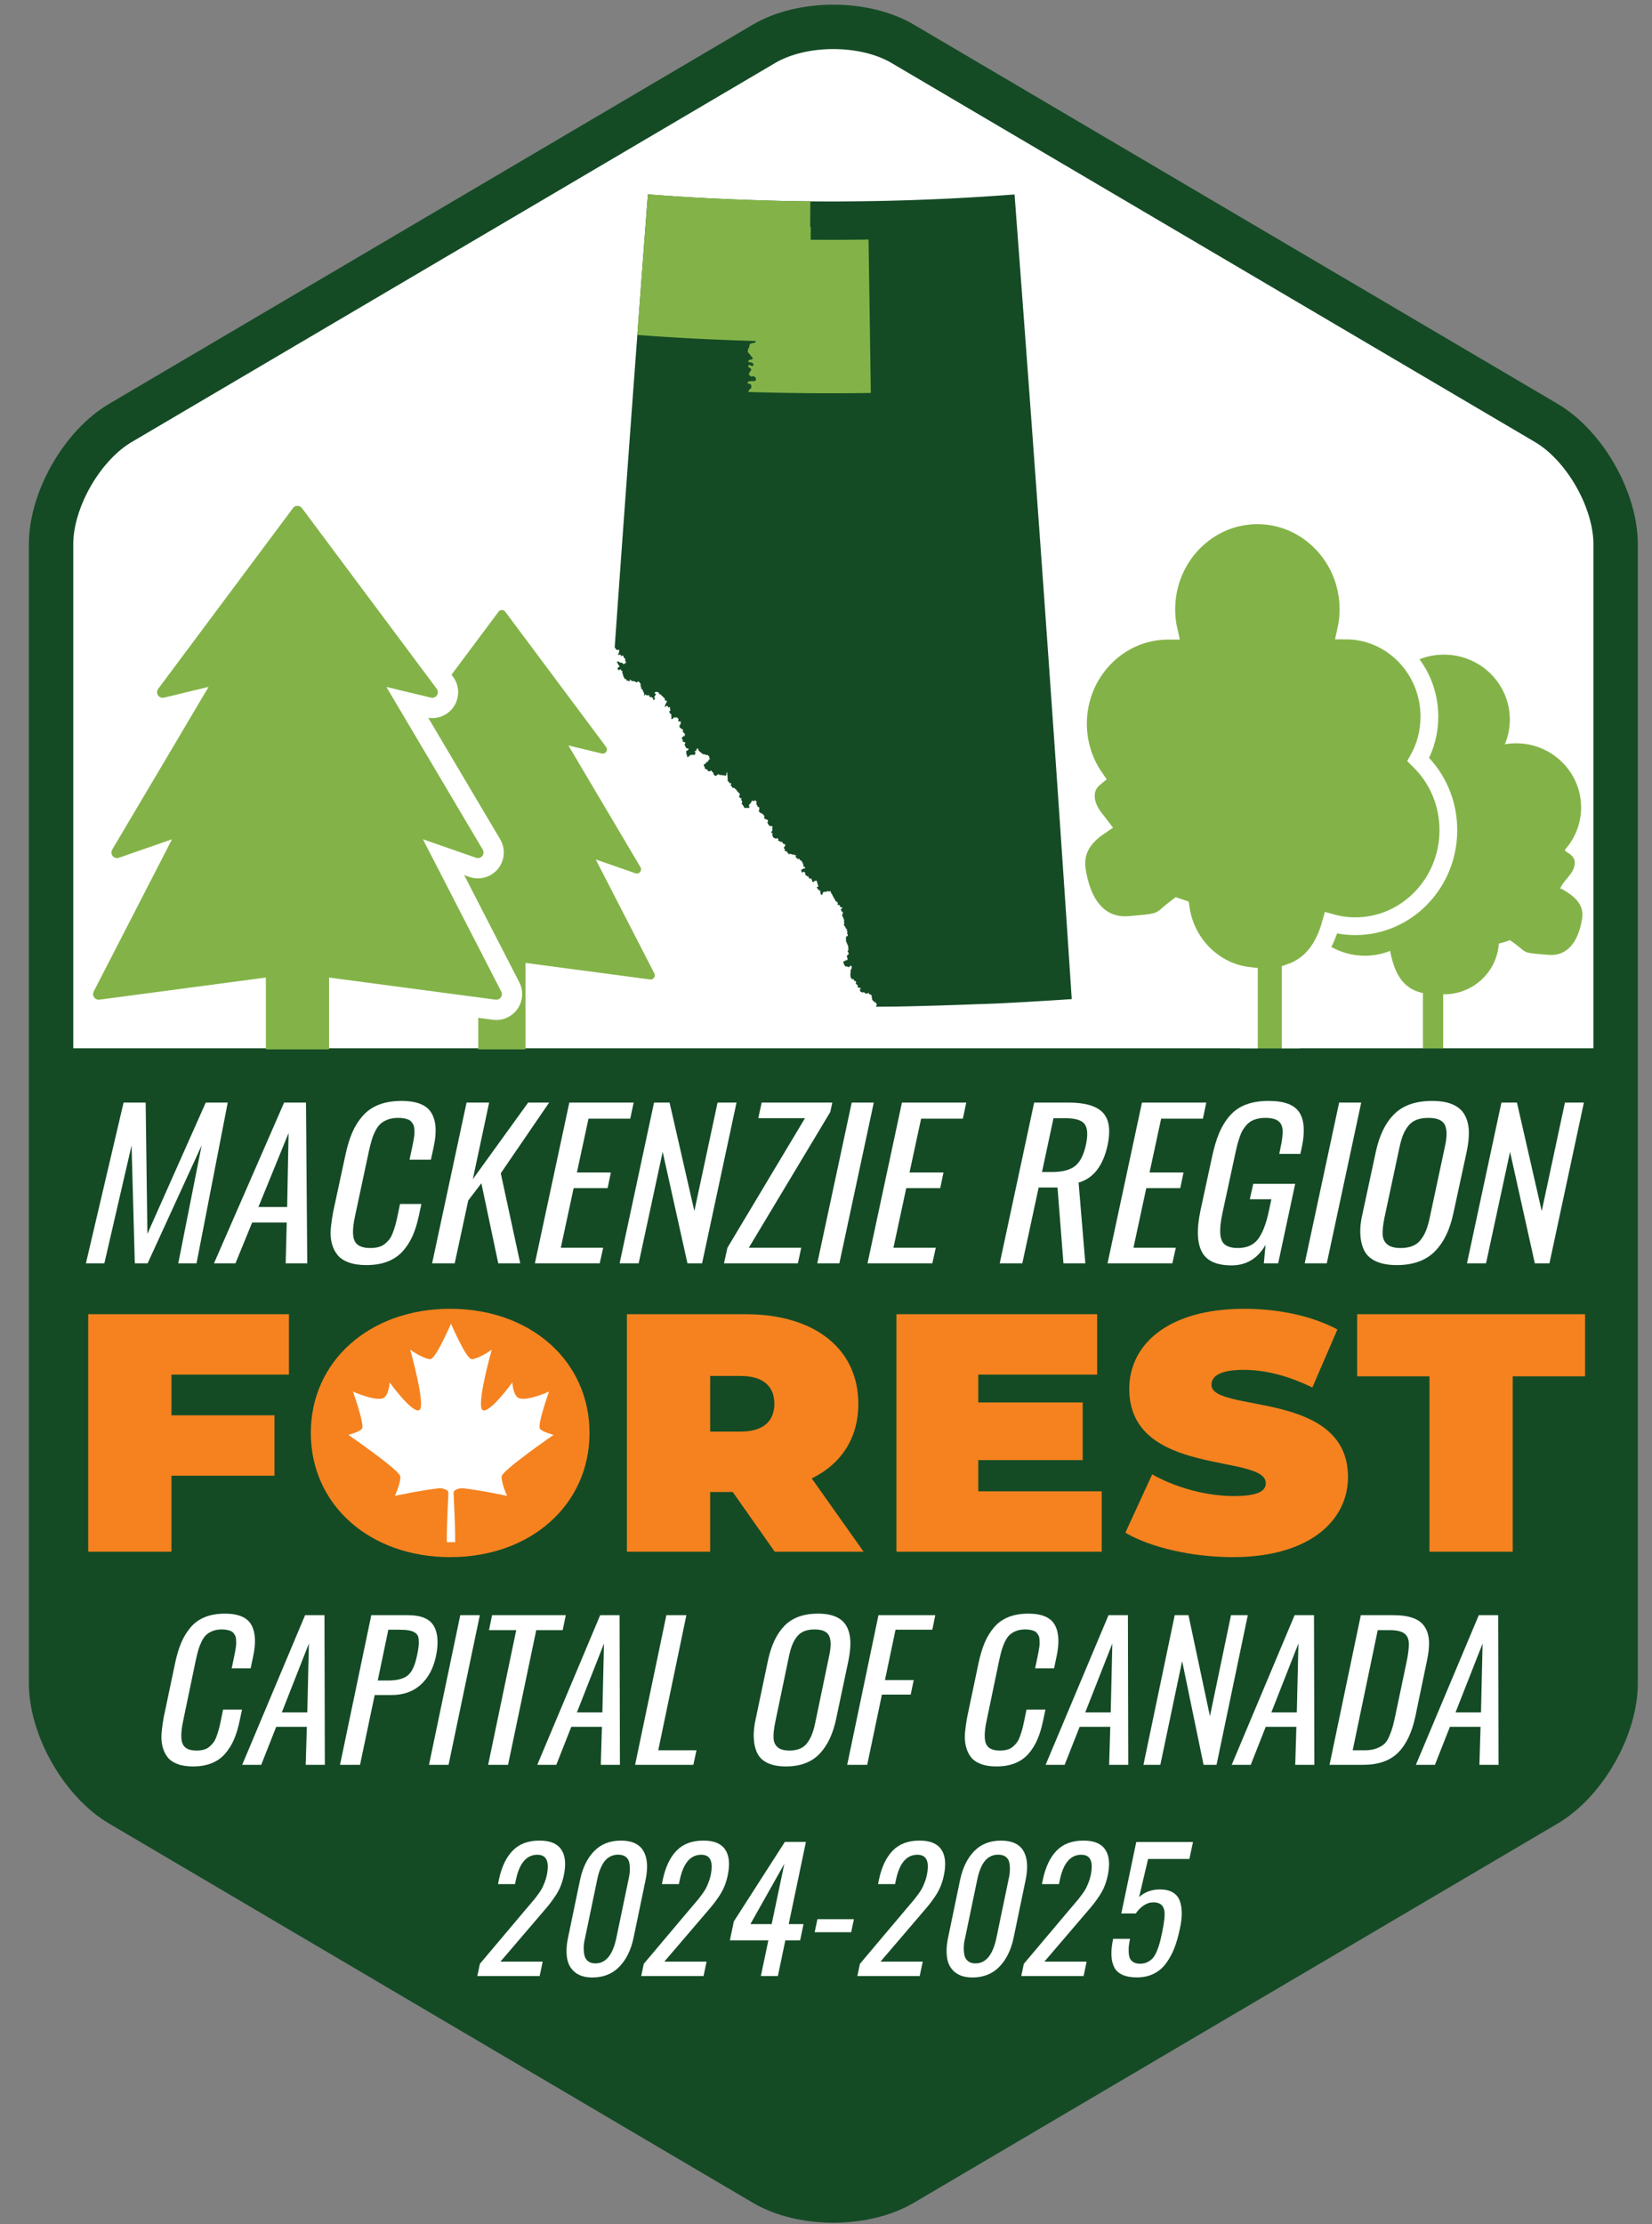 <?xml version="1.0" encoding="UTF-8" standalone="no"?><!DOCTYPE svg PUBLIC "-//W3C//DTD SVG 1.1//EN" "http://www.w3.org/Graphics/SVG/1.1/DTD/svg11.dtd"><svg width="100%" height="100%" viewBox="0 0 5078 6835" version="1.1" xmlns="http://www.w3.org/2000/svg" xmlns:xlink="http://www.w3.org/1999/xlink" xml:space="preserve" xmlns:serif="http://www.serif.com/" style="fill-rule:evenodd;clip-rule:evenodd;stroke-miterlimit:10;"><rect x="0" y="0" width="5078" height="6835" fill="#808080" stroke="none"/><g id="Layer-1" serif:id="Layer 1"><path d="M369.945,1299.87c-117.619,69.272 -212.963,236.078 -212.963,372.577l-0,3500.57c-0,136.496 95.344,303.305 212.963,372.573l1978.66,1165.33c117.619,69.268 308.311,69.268 425.924,0l1978.66,-1165.33c117.62,-69.268 212.964,-236.077 212.964,-372.573l-0,-3500.57c-0,-136.499 -95.344,-303.305 -212.964,-372.577l-1978.66,-1165.33c-117.613,-69.268 -308.305,-69.268 -425.924,-0l-1978.66,1165.33Z" style="fill:#fff;fill-rule:nonzero;"/><clipPath id="_clip1"><path d="M2348.6,134.55l-1978.65,1165.33c-117.623,69.272 -212.967,236.075 -212.967,372.57l-0,3500.58c-0,136.5 95.344,303.302 212.967,372.574l1978.65,1165.33c117.622,69.272 308.314,69.272 425.927,0l1978.65,-1165.33c117.623,-69.272 212.967,-236.074 212.967,-372.574l-0,-3500.58c-0,-136.495 -95.344,-303.298 -212.967,-372.57l-1978.65,-1165.33c-58.806,-34.635 -135.887,-51.953 -212.96,-51.953c-77.077,-0 -154.158,17.318 -212.967,51.953Z" clip-rule="nonzero"/></clipPath><g clip-path="url(#_clip1)"><rect x="-48.979" y="3222.1" width="5222.73" height="3734.86" style="fill:#144b25;"/></g><path d="M4070.17,2570.56c-21.692,-29.768 -34.71,-66.19 -34.71,-105.697c-0,-100.011 82.243,-181.112 183.665,-181.112c10.888,-0 21.583,1.095 31.984,2.876c-9.586,-23.181 -14.932,-48.551 -14.932,-75.113c0,-110.27 90.618,-199.65 202.422,-199.65c111.715,0 202.426,89.38 202.426,199.65c-0,26.858 -5.449,52.418 -15.235,75.912c11.101,-1.991 22.504,-3.086 34.311,-3.086c110.396,0 199.999,88.268 199.999,197.253c-0,49.955 -18.967,95.414 -50.049,130.161c1.105,9.763 32.897,12.945 30.373,43.385c-2.626,31.738 -34.617,48.471 -45.005,76.821c1.714,-0.093 3.634,-1.095 5.152,-0.293c33.998,20.101 70.333,44.483 62.561,92.056c-14.126,85.794 -55.9,114.736 -103.436,110.869c-93.134,-7.58 -57.418,-3.985 -118.671,-45.296c-10.998,4.397 -22.302,7.866 -33.905,10.751c-5.749,86.973 -78.908,155.746 -168.617,155.746c-0.712,-0 -1.518,-0.107 -2.327,-0.107l0,278.451l-62.354,-0l-0,-282.116c-65.394,-13.843 -87.702,-64.894 -101.023,-129.582c-23.807,9.457 -49.846,14.832 -77.191,14.832c-114.44,0 -207.175,-91.563 -207.175,-204.399c0,-66.282 32.191,-124.996 81.737,-162.312" style="fill:#83b348;fill-rule:nonzero;"/><path d="M4359.47,2334.35c22.504,-40.2 34.294,-85.312 34.294,-131.9c0,-145.782 -114.747,-264.43 -255.956,-264.853c4.764,-21.213 7.167,-42.945 7.167,-64.981c-0,-159.343 -125.592,-288.979 -279.962,-288.979c-154.377,0 -279.972,129.636 -279.972,288.979c0,22.269 2.463,44.257 7.347,65.753c-0.643,-0.003 -1.282,-0.006 -1.924,-0.006c-152.72,-0 -276.963,128.241 -276.963,285.867c-0,59.568 18.151,117.409 51.57,165.667c-13.488,11.064 -29.641,30.214 -27.088,62.551c2.559,32.537 20.977,55.588 35.776,74.105c2.879,3.601 5.708,7.14 8.351,10.645c-36.635,24.655 -83.095,65.703 -72.021,136.905c25.471,162.505 119.956,172.205 159.397,168.833l6.317,-0.536c78.958,-6.74 87.213,-7.443 116.548,-33.153c6.158,-5.395 14.053,-12.316 26.079,-21.406c3.539,1.262 7.15,2.477 10.845,3.655c16.041,110.07 102.84,195.701 209.675,207.851l0,363.856l128.457,-0l0,-374.454c61.074,-21.496 101.935,-71.738 124.067,-152.56c24.362,6.87 49.38,10.339 74.724,10.339c157.619,-0 285.853,-132.412 285.853,-295.167c0,-83.415 -33.439,-161.134 -92.581,-217.011Z" style="fill:#83b348;fill-rule:nonzero;stroke:#fff;stroke-width:54.57px;"/><clipPath id="_clip2"><path d="M2348.6,134.55l-1978.65,1165.33c-117.623,69.272 -212.967,236.075 -212.967,372.57l-0,3500.58c-0,136.5 95.344,303.302 212.967,372.574l1978.65,1165.33c117.622,69.272 308.314,69.272 425.927,0l1978.65,-1165.33c117.623,-69.272 212.967,-236.074 212.967,-372.574l-0,-3500.58c-0,-136.495 -95.344,-303.298 -212.967,-372.57l-1978.65,-1165.33c-58.806,-34.635 -135.887,-51.953 -212.96,-51.953c-77.077,-0 -154.158,17.318 -212.967,51.953Z" clip-rule="nonzero"/></clipPath><g clip-path="url(#_clip2)"><rect x="-48.979" y="3222.1" width="5222.73" height="3734.86" style="fill:#144b25;"/></g><path d="M369.945,1299.87c-117.619,69.272 -212.963,236.078 -212.963,372.577l-0,3500.57c-0,136.496 95.344,303.305 212.963,372.573l1978.66,1165.33c117.619,69.268 308.311,69.268 425.924,0l1978.66,-1165.33c117.62,-69.268 212.964,-236.077 212.964,-372.573l-0,-3500.57c-0,-136.499 -95.344,-303.305 -212.964,-372.577l-1978.66,-1165.33c-117.613,-69.268 -308.305,-69.268 -425.924,-0l-1978.66,1165.33Z" style="fill:none;fill-rule:nonzero;stroke:#144b25;stroke-width:136.43px;stroke-miterlimit:4;"/><path d="M264.08,3882.62l115.775,-494.104l67.877,-0l5.316,403.509l179.405,-403.509l67.564,-0l-95.94,494.104l-56.101,-0l71.901,-362.681l-166.12,362.681l-39.361,-0l-9.952,-362.385l-83.648,362.385l-56.716,-0Z" style="fill:#fff;fill-rule:nonzero;"/><path d="M794.342,3709.48l88.331,-0l4.373,-227.387l-92.704,227.387Zm-136.59,173.143l215.574,-494.103l67.257,-0l3.858,494.103l-66.329,0l3.269,-125.461l-106.309,-0l-51.303,125.461l-66.017,0Z" style="fill:#fff;fill-rule:nonzero;"/><path d="M1126.17,3887.99c-21.286,-0 -39.387,-2.733 -54.306,-8.199c-14.922,-5.462 -26.369,-13.058 -34.331,-22.797c-7.965,-9.73 -13.764,-21.406 -17.395,-35.017c-3.639,-13.604 -4.8,-28.556 -3.499,-44.85c0.333,-3.175 0.676,-6.454 1.032,-9.832c1.398,-13.308 3.505,-27.421 6.308,-42.32l38.132,-177.018c5.646,-26.226 12.622,-48.874 20.934,-67.947c8.305,-19.073 19.083,-36.105 32.334,-51.111c13.248,-14.998 29.781,-26.322 49.596,-33.971c19.808,-7.646 42.942,-11.474 69.391,-11.474c23.557,0 43.056,3.182 58.507,9.537c15.448,6.361 26.739,15.844 33.888,28.459c7.144,12.619 11.161,27.471 12.057,44.553c0.522,8.745 0.243,18.281 -0.842,28.61c-0.999,9.536 -2.707,19.868 -5.117,30.992l-8.378,38.446l-65.706,-0l7.289,-33.972c1.595,-7.35 2.85,-13.361 3.755,-18.031c0.906,-4.667 1.834,-10.082 2.793,-16.244c0.955,-6.154 1.431,-11.174 1.428,-15.048c-0.01,-3.875 -0.227,-8.199 -0.653,-12.965c-0.429,-4.767 -1.381,-8.538 -2.839,-11.324c-1.464,-2.779 -3.435,-5.662 -5.911,-8.641c-2.477,-2.983 -5.599,-5.263 -9.354,-6.854c-3.758,-1.587 -8.271,-2.879 -13.537,-3.874c-5.273,-0.992 -11.211,-1.491 -17.818,-1.491c-11.99,-0 -22.548,1.691 -31.682,5.066c-9.14,3.378 -16.676,7.749 -22.608,13.111c-5.941,5.366 -11.26,12.769 -15.97,22.205c-4.71,9.437 -8.432,18.727 -11.144,27.861c-2.72,9.14 -5.646,20.763 -8.778,34.867l-42.09,196.989c-2.74,12.32 -4.62,23.347 -5.645,33.077c-2.087,19.868 -0.763,34.77 3.977,44.703c6.717,14.705 22.681,22.052 47.892,22.052c9.713,-0 18.284,-0.992 25.73,-2.979c7.436,-1.984 13.927,-5.263 19.473,-9.833c5.542,-4.57 10.225,-9.34 14.056,-14.306c3.825,-4.963 7.323,-11.72 10.499,-20.265c3.168,-8.541 5.755,-16.437 7.759,-23.693c2,-7.25 4.23,-16.636 6.677,-28.16l7.509,-36.062l65.71,0l-7.822,36.062c-4.967,23.643 -11.374,44.304 -19.223,61.985c-7.852,17.685 -18.034,33.479 -30.55,47.383c-12.515,13.91 -28.087,24.439 -46.71,31.588c-18.627,7.154 -40.233,10.732 -64.818,10.732" style="fill:#fff;fill-rule:nonzero;"/><path d="M1328.27,3882.62l105.863,-494.104l69.421,-0l-50.158,235.428l170.104,-235.428l64.469,-0l-148.669,217.251l59.852,276.853l-67.564,-0l-51.923,-246.16l-40.256,52.752l-41.714,193.408l-69.425,-0Z" style="fill:#fff;fill-rule:nonzero;"/><path d="M1644.16,3882.62l105.862,-494.104l197.736,-0l-10.469,49.47l-128.311,-0l-35.672,165.394l104.448,0l-10.002,47.982l-104.449,0l-39.407,183.276l130.175,-0l-10.625,47.982l-199.286,-0Z" style="fill:#fff;fill-rule:nonzero;"/><path d="M1904.57,3882.62l105.862,-494.104l47.729,-0l76.218,333.476l71.309,-333.476l58.267,-0l-105.859,494.104l-44.94,-0l-76.178,-342.713l-73.828,342.713l-58.58,-0Z" style="fill:#fff;fill-rule:nonzero;"/><path d="M2225.42,3882.62l10.618,-47.982l238.345,-398.14l-143.5,-0l10.312,-47.982l217.265,-0l-6.481,29.205l-250.234,416.917l161.167,-0l-10.312,47.982l-227.18,-0Z" style="fill:#fff;fill-rule:nonzero;"/><path d="M2512.17,3882.62l105.86,-494.104l67.873,-0l-105.856,494.104l-67.877,-0Z" style="fill:#fff;fill-rule:nonzero;"/><path d="M2666.57,3882.62l105.863,-494.104l197.735,-0l-10.468,49.47l-128.311,-0l-35.669,165.394l104.448,0l-10.006,47.982l-104.448,0l-39.407,183.276l130.175,-0l-10.625,47.982l-199.287,-0Z" style="fill:#fff;fill-rule:nonzero;"/><path d="M3202.94,3601.9l30.683,0c31.402,0 54.918,-6.008 70.543,-18.031c15.621,-12.016 26.838,-33.719 33.652,-65.114c1.598,-7.346 2.733,-14.203 3.402,-20.561c2.047,-19.469 -0.266,-33.875 -6.927,-43.212c-8.831,-12.315 -29.155,-18.477 -60.97,-18.477l-35.023,0l-35.36,165.395Zm-129.925,280.727l105.862,-494.103l105.064,-0c51.241,-0 86.624,10.332 106.153,30.996c15.804,16.686 21.955,41.72 18.45,75.099c-0.799,7.55 -2.06,15.598 -3.778,24.136c-13.98,64.175 -43.758,102.717 -89.329,115.629l20.713,248.243l-67.257,0l-18.278,-233.041l-57.957,-0l-50.219,233.041l-69.424,0Z" style="fill:#fff;fill-rule:nonzero;"/><path d="M3404.39,3882.62l105.862,-494.104l197.736,-0l-10.469,49.47l-128.311,-0l-35.669,165.394l104.448,0l-10.005,47.982l-104.449,0l-39.407,183.276l130.175,-0l-10.625,47.982l-199.286,-0Z" style="fill:#fff;fill-rule:nonzero;"/><path d="M3785.63,3888.88c-46.697,-0 -77.24,-14.103 -91.627,-42.317c-10.804,-21.056 -14.329,-49.469 -10.568,-85.232c1.295,-12.316 3.402,-25.527 6.331,-39.637l36.265,-168.077c6.065,-28.21 13.344,-52.303 21.852,-72.267c8.502,-19.969 19.389,-37.55 32.664,-52.749c13.264,-15.198 29.751,-26.525 49.44,-33.971c19.685,-7.453 42.755,-11.178 69.204,-11.178c47.333,-0.196 78.865,11.427 94.586,34.867c11.94,18.081 16.15,43.911 12.619,77.483c-1.042,9.94 -2.793,20.668 -5.243,32.188l-4.077,18.177l-64.778,0l3.208,-15.794c3.073,-13.511 5.166,-25.527 6.272,-36.062c0.645,-6.154 0.928,-11.816 0.858,-16.986c0.034,-14.103 -4.137,-24.585 -12.505,-31.438c-8.375,-6.854 -22.062,-10.282 -41.068,-10.282c-8.888,-0 -17.046,0.942 -24.472,2.829c-7.436,1.894 -13.847,4.424 -19.243,7.602c-5.402,3.179 -10.392,7.45 -14.985,12.812c-4.587,5.366 -8.408,10.732 -11.451,16.094c-3.045,5.362 -5.928,12.173 -8.654,20.414c-2.726,8.245 -5.026,15.844 -6.894,22.798c-1.864,6.957 -3.851,15.494 -5.944,25.63l-39.877,184.767c-2.803,12.915 -4.757,24.635 -5.865,35.164c-2.13,20.264 -1.085,35.862 3.142,46.79c6.095,16.686 22.781,25.031 50.056,25.031c27.274,-0 47.838,-8.938 61.702,-26.819c13.863,-17.884 25.048,-46.59 33.542,-86.127l7.909,-36.954l-66.322,-0l10.558,-47.383l128.933,0l-52.339,244.369l-44.007,0l5.359,-56.919c-24.262,42.12 -59.129,63.177 -104.581,63.177" style="fill:#fff;fill-rule:nonzero;"/><path d="M4010.45,3882.62l105.859,-494.104l67.874,-0l-105.856,494.104l-67.877,-0Z" style="fill:#fff;fill-rule:nonzero;"/><path d="M4305.24,3835.54c14.257,0 26.512,-2.087 36.768,-6.257c10.245,-4.171 18.727,-10.625 25.434,-19.373c6.697,-8.737 12.096,-18.274 16.18,-28.606c4.074,-10.328 7.736,-23.047 10.981,-38.149l46.387,-217.247c2.244,-9.537 3.802,-18.478 4.677,-26.822c0.399,-3.772 0.672,-7.35 0.822,-10.728c0.34,-11.125 -0.988,-20.611 -3.984,-28.463c-2.999,-7.842 -8.771,-13.857 -17.322,-18.031c-8.548,-4.168 -19.948,-6.255 -34.205,-6.255c-14.256,0 -26.509,1.987 -36.734,5.958c-10.239,3.978 -18.69,10.186 -25.358,18.627c-6.677,8.448 -12.046,17.732 -16.1,27.864c-4.064,10.132 -7.716,22.751 -10.951,37.85l-46.394,217.247c-2.12,10.335 -3.635,19.872 -4.554,28.609c-0.792,7.553 -1.091,14.307 -0.892,20.268c0.233,13.511 4.797,24.139 13.698,31.885c8.89,7.749 22.744,11.623 41.547,11.623m-11.404,52.452c-25.62,0 -46.77,-3.728 -63.439,-11.177c-16.687,-7.449 -28.733,-18.128 -36.152,-32.038c-7.403,-14.103 -11.634,-30.889 -12.682,-50.361c-0.636,-9.733 -0.37,-20.115 0.792,-31.143c1.158,-11.024 3.199,-22.598 6.131,-34.72l40.622,-188.938c10.945,-51.058 30.054,-89.849 57.326,-116.375c27.271,-26.522 65.806,-39.783 115.602,-39.783c25.414,-0 46.42,3.575 63.03,10.728c16.603,7.153 28.829,17.635 36.675,31.442c7.848,13.81 12.232,30.05 13.164,48.724c0.42,9.736 0.04,20.264 -1.151,31.588c-1.106,10.535 -2.903,21.756 -5.399,33.676l-40.962,189.237c-5.299,24.838 -12.456,46.74 -21.476,65.71c-9.017,18.976 -20.375,35.613 -34.072,49.919c-13.694,14.303 -30.433,25.134 -50.212,32.484c-19.785,7.346 -42.379,11.027 -67.797,11.027" style="fill:#fff;fill-rule:nonzero;"/><path d="M4509.26,3882.62l105.862,-494.104l47.729,-0l76.218,333.476l71.309,-333.476l58.267,-0l-105.859,494.104l-44.94,-0l-76.178,-342.713l-73.828,342.713l-58.58,-0Z" style="fill:#fff;fill-rule:nonzero;"/><path d="M2754.64,3093.37l-6.128,0.16l-31.262,0.233l-23.989,0.276l-0.653,-1.311l2.227,-3.479l0.423,-1.378l-0.503,-0.406l-0.625,-1.747l-0.536,-2.32l-1.791,-1.751l-0.513,-1.392l-1.278,0.423l-1.458,-0.416l-1.221,-0.988l-1.338,-2.011l-2.327,-1.281l-0.113,-0.713l-0.866,-0.612l-1.508,-1.868l-0.835,-1.827l0.513,-0.942l0.023,-2.736l-0.526,-0.19l-2.001,-3.671l2.414,-2.014l-1.395,-1.185l-0.293,-1.288l0.802,0.073l-1.674,-0.379l-1.172,-1.555l-0.832,-0.146l-2.35,-1.056l-1.241,-0.089l-1.032,-0.659l-0.872,-2.44l-0.703,-1.082l-1.211,-0.09l-0.363,0.816l-0.782,0.332l-1.169,-0.595l-1.518,2.27l-1.95,-0.936l-0.952,0.01l-0.742,0.726l-0.919,-0.093l-0.313,-1.442l-1.558,-1.361l-1.844,-0.456l-0.802,-1.581l-2.709,0.166l-1.358,1.388l-1.628,-0.749l-1.208,-1.461l-1.635,0.14l-2.859,-1.301l-1.049,-1.039l1.152,-1.378l-1.661,-1.102l0.606,-0.759l-0.25,-2.906l0.25,-0.429l2.55,-0.839l0.582,-0.419l-1.015,-0.666l-0.955,-1.398l-2.637,-0.639l-0.585,-0.463l-2.427,0.187l-1.208,-0.746l-1.079,0.133l-0.346,-0.882l0.193,-1.594l-0.423,-1.059l0.699,-2.027l-0.745,-0.795l-0.406,-1.182l-0.879,-1.168l-1.548,-0.723l-1.398,-1.398l-0.822,0.406l-0.806,-0.512l-0.242,-2.12l1.943,-0.982l-0.456,-0.793l0.134,-1.205l-0.962,-2.573l-0.989,-1.188l-1.012,-0.08l-0.775,-0.839l-1.565,0.516l-1.088,-0.602l-0.067,-1.298l-1.022,-2.147l0.676,-0.926l-1.628,-0.995l-0.369,0.513l-1.645,0.123l-1.517,0.446l-2.048,-2.27l0.367,-0.709l-1.924,-0.403l-0.729,-1.268l-0.167,-1.748l-0.845,-1.631l0.2,-1.002l-0.67,-1.794l0.36,-2.067l-0.949,-1.055l0.077,-0.769l0.889,-0.779l-0.037,-0.795l-0.699,-0.646l0.583,-0.503l0.242,-1.214l-0.296,-1.655l0.859,-0.682l-0.369,-2.12l0.233,-1.685l-0.44,-1.018l0.659,-0.55l-0.426,-1.837l1.578,-2.287l0.313,-1.84l0.812,-0.267l0.699,-0.905l-0.08,-1.728l0.523,-1.021l-0.639,-1.755l0.016,-1.787l0.15,-0.939l-0.789,0.05l-1.464,-1.861l-0.653,0.876l-2.247,0.506l-0.199,0.879l-1.089,1.767l-2.093,-0.286l-1.249,1.348l-1.528,-0.093l-0.785,-0.386l-1.212,-1.532l-1.877,-0.312l-1.292,-0.696l-0.838,0.649l-0.663,1.345l-1.201,-1.099l-0.952,-1.328l-0.05,-0.955l-2.227,-1.971l0.256,-0.938l-1.321,-0.177l-0.703,-4.463l-1.205,-0.819l-0.136,-1.591l-0.999,-0.543l0.809,-0.975l0.06,-1.238l2.686,-1.032l0.979,-0.08l0.799,-1.481l1.125,-0.127l0.193,-1.008l0.759,-0.54l0.666,1.555l1.045,-0.326l0.526,-1.225l1.005,-0.32l0.849,-0.895l1.008,1.354l0.826,-1.321l0.792,-3.681l-0.097,-0.739l-1.497,-1.472l-0.287,-1.151l0.629,-0.52l-0.505,-0.692l-0.35,-1.648l0.153,-0.918l-1.088,-1.065l0.362,-0.56l5.25,-4.287l0.143,-1.824l0.652,-1.851l-1.96,-2.013l0.599,-0.773l-1.262,-1.984l-0.932,-1.025l-0.346,-1.035l1.125,-0.496l1.348,-1.967l0.113,-1.388l0.726,-0.682l-0.186,-1.139l-0.709,-1.068l0.243,-1.132l-0.17,-1.921l-0.802,-1.97l0.822,-1.132l0.263,-1.088l-0.989,-1.275l-1.135,-3.029l-1.248,-1.781l0.203,-1.778l-1.391,-0.442l0.083,-1.355l-0.463,-2.32l-1.095,-1.122l-1.611,-2.499l0.566,-1.362l-0.283,-0.799l0.426,-2.629l-0.569,-0.876l-0.02,-2.563l0.276,-0.689l-0.642,-1.408l1.258,-2.53l0.223,-2.922l0.915,-0.176l3.156,-0l0.489,-2.011l-0.283,-1.005l-0.073,-2.167l0.243,-0.782l-0.979,-1.109l-1.225,-0.679l0.673,-3.012l0.589,-1.135l-0.416,-1.578l0.366,-0.659l-1.358,-1.408l0.493,-0.919l-1.355,-0.839l-0.459,-0.925l1.437,-0.772l-0.043,-1.651l0.529,-1.485l-2.246,0.446l-1.132,-1.381l-0.839,-0.349l0.067,-0.942l-1.062,-2.933l-0.779,-0.286l0.126,-0.992l-1.308,-1.964l-1.221,-0.869l-0.074,-1.042l-1.537,-1.115l-0.27,-1.008l0.969,-3.306l0.266,-2.3l-0.333,-1.241l0.316,-2.37l-1.151,-1.741l0.256,-1.272l0.889,-1.727l-0.097,-1.768l-0.832,-0.838l-1.102,-1.804l-0.103,-2.211l-1.208,-0.595l0.319,-0.916l-0.303,-1.192l-1.168,-1.68l-1.038,-0.576l0.02,-1.472l-0.919,-0.569l0.396,-0.576l-0.593,-0.915l0.689,-1.098l-0.136,-0.843l0.406,-1.637l0.885,-1.465l0.946,-0.672l-0.526,-1.458l-0.117,-3.924l-2.13,-0.689l-1.265,0.585l-0.389,-0.279l-0.18,-2.517l-0.33,-1.547l-1.807,-1.462l-0.429,-0.902l0.689,-0.283l0.639,-1.291l2.353,-1.538l1.125,-1.468l-0.266,-2.01l-0.949,-0.859l-1.308,0.066l-0.626,0.936l-2.326,-1.728l-0.61,-1.058l-0.745,0.07l-0.553,-0.723l0.819,-1.058l-0.842,-1.005l-0.992,-2.464l-0.875,0.686l-1.019,-0.672l-2.799,0.346l-1.102,-0.922l0.01,-2.18l0.709,-0.456l-0.619,-1.275l0.086,-0.926l0.653,-0.898l-0.217,-0.689l-1.078,-0.347l-0.822,-1.068l-0.25,-1.897l-1.711,0.785l-1.421,-0.968l-1.049,-1.841l-1.041,-0.696l-0.646,-2.277l-1.491,-1.464l-0.719,-1.228l-0.037,-1.019l-0.523,-0.436l-0.176,-1.291l-1.095,-0.58l-0.749,-1.128l-0.08,-0.822l-1.048,-1.272l-0.759,-2.426l-1.442,-2.001l-0.682,-1.614l0.01,-0.856l-0.609,-1.108l-1.148,-0.905l-3.229,-5.872l-0.353,-2.979l-0.829,-0.549l-4.194,2.127l-0.379,0.765l-1.914,-2.869l-1.511,-0.373l-1.352,1.501l-1.301,0.25l-3.083,1.311l-0.189,0.463l-2.167,-0.383l-0.739,-0.522l-1.222,0.705l-1.165,-0.452l-2.763,1.171l-0.462,2.224l-1.744,0.662l0.049,1.508l0.726,1.009l-0.909,1.864l-1.584,0.419l-0.632,1.248l-0.656,-0.243l-0.826,-1.474l-1.904,-1.838l-0.336,-1.318l0.463,-0.972l-0.719,-2.653l-0.975,-0.878l-0.273,-0.802l1.547,-1.159l-1.274,-2.496l-1.565,-0.1l-1.028,-1.428l-1.711,-0.303l-1.042,-0.845l-0.403,-1.052l-2.067,-1.462l-0.369,-2.3l0.299,-0.945l-1.604,0.266l-0.586,-0.595l0.086,-2.39l3.559,0.063l0.349,-1.315l1.115,-0.932l-0.848,-1.208l-0.513,-1.455l0.373,-0.473l-0.862,-1.391l-1.209,-3.199l0.134,-0.755l-0.653,-3.036l-1.701,-3.072l0.123,-2.19l-1.068,-0.756l-0.992,0.935l-1.378,-0.296l-0.027,-0.103l-0.749,0.379l-2.423,0.293l-0.699,0.832l-1.018,0.07l0.103,0.726l-1.095,0.622l0.033,1.189l-0.576,0.189l-0.732,-0.722l-0.493,0.563l-2.114,-1.532l-0.945,0.263l-0.749,-0.412l0.083,-1.958l0.563,-0.322l0.233,-1.062l-0.493,-1.645l-0.932,-0.532l-1.358,-2.816l-0.835,-1.345l-1.478,0.616l-1.561,-0.875l-1.738,1.101l-1.587,-0.719l-0.55,-1.408l0.25,-2.2l-1.125,-0.909l-0.942,-1.674l-1.608,-0.932l-0.792,0.483l-0.19,0.922l-2.093,-1.678l-0.796,-1.947l-1.285,0.236l-0.682,-0.416l-0.15,-1.068l-1.042,-0.42l-0.346,-1.807l-0.606,-0.519l0.643,-1.768l0.07,-1.152l-1.988,-2.772l-2.513,-1.006l-1.944,-0.432l-1.697,2.147l-0.826,0.426l-2.217,-1.092l-0.442,-0.586l-0.273,-2.942l0.113,-0.796l-0.919,-1.947l-0.03,-0.955l0.606,-0.829l2.72,-1.142l1.464,0.12l0.579,-1.115l1.159,-0.676l0.725,0.26l0.107,-0.849l1.558,-0.589l1.068,0.755l1.069,-0.126l1.681,-0.909l-0.759,-1.008l-0.736,-2.071l-1.711,-1.837l-1.784,-0.237l-1.758,-2.116l0.879,-1.918l0.782,-0.586l0.02,-0.755l-1.934,-1.415l-0.369,-0.955l0.389,-1.738l-1.581,-1.594l-0.779,-3.352l-0.991,-0.193l-0.739,-1.065l-0.357,-1.255l-1.005,-1.548l-0.772,-0.423l-1.964,0.33l-1.278,-2.137l-1.425,-1.321l-0.482,-1.239l0.04,-1.87l-1.259,0.908l-0.612,0.882l-1.059,0.014l-0.699,0.616l-1.77,-0.626l-1.239,-0.826l0.573,-1.278l-1.102,-1.032l-0.839,0.713l-2.719,-1.978l-0.549,-1.547l0.339,-0.36l-0.532,-2.297l1.687,-0.625l0.613,-3.123l-1.485,1.362l-1.182,0.516l-0.659,-0.783l-1.191,-0.612l-1.904,0.656l-0.723,-2.517l-0.679,-1.245l-1.877,0.699l-0.945,1.568l-1.425,-0.133l-0.699,-1.292l-1.355,0.706l-1.584,-2.257l-0.549,0.39l-3.156,0.226l-0.732,-1.757l-0.769,1.218l0.223,1.215l-1.871,-0.32l-0.968,0.113l-1.565,-3.165l-1.125,0.116l-1.095,-1.105l0.103,-1.121l-1.115,-1.921l-1.318,-0.093l0.113,-1.272l-2.729,-1.091l-2.55,0.319l-1.085,-1.058l-0.213,-2.157l0.589,-0.55l0.023,-2.802l0.473,-0.509l-1.395,-0.014l-1.131,-1.528l-0.683,-0.07l-0.812,-1.677l1.718,-1.352l0.296,-2.38l0.819,-0.555l1.381,-0.134l0.955,-0.878l-0.665,-1.861l-0.326,-2.117l0.539,-0.759l-0.636,-1.524l-1.301,-0.453l-1.502,0.792l-3.102,-1.684l-1.578,-2.963l-0.699,-1.9l-2.16,-0.596l-2.623,0.013l-2.56,-0.998l-0.835,-0.733l-1.262,-0.329l-0.842,-0.736l-1.434,-0.422l-0.623,0.372l-0.589,-3.119l0.922,-2.17l-1.032,-1.122l-0.576,-1.328l-1.344,0l-1.239,0.483l-0.848,-1.331l-0.969,0.086l-1.145,1.148l-2.35,0.886l0.047,-0.489l-1.126,-1.761l-2.479,-0.12l-0.466,-0.699l-2.587,-1.591l-1.085,-2.017l0.053,-1.625l-1.707,-1.537l-0.376,-1.775l1.747,-2.789l-0.013,-1.628l-2.47,-0.902l-0.882,-1.255l-1.172,-2.915l2.633,-2.92l-0.139,-1.211l1.571,-0.886l-1.455,-4.114l-0.113,-0.938l1.215,-1.565l-0.293,-3.036l0.476,-0.179l0.056,-1.492l-0.729,-1.058l-2.379,-0.263l-1.225,-0.566l-0.806,0.503l-2.08,-0.28l-1.432,-1.285l-1.967,-0.422l-0.982,-1.578l-0.199,-0.992l-1.785,-1.681l-1.544,-3.435l-0.406,-1.718l0.642,-2.819l1.531,-1.162l-1.138,-2.869l0.02,-0.699l-1.461,-0.196l-1.947,-1.392l-1.269,-0.186l-1.687,-0.696l-1.145,-0.785l-0.783,0.133l-2.07,-1.298l-0.499,-1.095l-0.696,-3.379l1.029,-1.162l-0.014,-2.416l-0.665,-1.069l-1.701,-1.218l-0.849,-0.163l0.203,-0.919l-0.779,-0.968l-0.729,-1.785l-1.634,0.433l-1.738,-1.178l-0.905,-1.654l-2.457,-0.327l-2.623,-1.691l-0.173,-1.291l-1.784,-0.459l-1.761,-2.011l-0.109,-0.612l1.085,-0.659l0.349,-0.939l-0.529,-1.075l0.689,-1.714l0.679,-0.393l-0.406,-1.002l-0.746,-0.539l1.278,-0.866l-0.669,-1.315l0.13,-2.31l-1.438,-1.125l-0.313,-1.078l-1.141,-0.476l-1.112,0.283l-2.001,-1.355l-0.652,-1.298l0.679,-0.722l0.087,-1.715l-1.908,-1.158l-1.018,-0.31l-0.336,-0.682l0.276,-1.415l-0.143,-1.135l0.502,-0.719l0.679,-3.501l-0.915,-1.362l-0.716,-0.303l0.167,-1.82l-0.696,-0.869l-0.985,-0.087l-1.881,-1.78l-1.821,1.487l-0.529,0.746l-1.717,0.2l-1.135,0.646l-1.408,-1.448l-1.931,-0.446l-0.852,0.236l-1.302,1.618l-0.466,2.496l-1.318,1.202l-0.712,1.621l-1.158,0.942l-0.353,1.434l-1.075,-0.063l-0.503,1.082l-1.611,1.894l-0.702,2.27l-1.275,0.639l2.163,2.643l0.962,0.483l-0.496,1.627l-0.928,0.809l-0.406,1.808l-1.052,-0.337l-2.51,0.483l-1.951,-0.539l-0.675,-0.629l-1.478,0.672l-1.498,-0.073l-1.285,0.409l-1.208,-0.326l-1.112,0.303l-0.852,-0.816l-0.892,0.03l-0.939,-0.655l0.566,-0.849l-1.218,-0.922l-0.506,-0.922l0.506,-0.576l-0.157,-1.108l-2.25,-1.245l-0.219,-2.031l-0.723,0.133l-1.198,-1.481l-0.256,-0.812l-2.061,-1.798l0.603,-0.439l-0.123,-1.707l1.544,-1.109l-0.586,-1.747l0.799,-1.838l-1.727,-3.002l-1.508,-0.866l-0.569,-0.962l0.652,-0.695l0.083,-1.082l-0.502,-0.679l0.995,-1.202l0.399,-1.062l-0.236,-0.692l-1.894,-0.276l-1.871,0.013l-1.661,-1.368l-0.629,-1.351l-1.268,-1.648l-0.083,-0.746l0.619,-1.321l0.136,-1.298l0.976,-2.237l1.225,-0.995l0.505,-1.092l-1.194,-0.346l-1.681,-1.738l-1.305,-2.057l-1.491,-1.804l-1.012,-0.423l-2.284,-2.493l-1.351,-2.18l-1.125,-0.176l-0.133,-1.132l-0.716,-1.578l-0.057,-1.554l-2.25,0.422l-1.391,-1.953l-0.3,-0.863l-2.117,-1.374l-2.2,0.326l-0.812,-0.599l-1.545,-0.217l-2.107,-0.945l-0.069,-1.741l-1.056,-1.767l-1.631,-0.669l-0.332,-1.135l-0.986,-1.418l-0.832,-0.363l-0.023,-1.495l1.305,-0.15l0.872,-1.065l0.482,-1.328l-1.574,-1.697l-0.849,-1.239l-1.345,1.046l-1.191,0.193l-0.267,-1.059l-0.665,-0.349l-1.788,-1.784l0.356,-1.645l-2.007,-0.972l-1.421,-0.988l-1.498,-2.44l1.558,-1.388l0.243,-1.189l-0.752,-1.667l-1.781,-21.13l-1.145,1.648l-0.816,1.844l-0.319,2.646l0.273,1.521l-0.926,2.397l-0.888,0.768l-1.651,0.706l-2.517,-1.208l-1.711,-0.23l-3.864,0.133l-1.458,-0.649l-1.042,0.05l-1.331,-1.181l-0.27,0.905l-2.31,-0.14l-1.102,0.29l-1.817,-0.952l-1.392,-0.044l-1.288,-0.665l-1.108,-2.097l-1.558,0.336l0.063,1.438l-1.724,1.777l-2.1,0.14l-1.105,1.624l-0.639,0.097l-0.05,1.272l-1.132,-0.443l-1.801,-0.013l-0.313,-1.252l-2.14,-1.295l-0.945,-0.213l-0.723,-0.978l-0.153,-1.036l-1.428,-2.553l0.403,-1.065l-0.383,-1.671l-0.586,-0.642l-2.197,-1.481l-1.674,-0.776l-0.656,-2.923l-0.412,-0.292l-2.9,0.286l-1.817,1.255l-0.912,1.301l-1.009,-0.706l-1.467,-0.279l-1.365,0.336l-1.971,-1.864l1.295,-1.438l-2.793,-0.779l-1.181,-1.251l-2.117,-1.378l-4.131,-1.568l-0.403,-0.43l0.303,-1.987l-0.166,-1.98l-0.366,-0.886l-1.834,-1.947l-0.19,-1.498l-1.182,-2.789l3.069,-2.327l0.017,-1.551l3.082,0.147l1.282,-0.699l-0.237,-1.718l1.208,-1.108l0.27,-1.106l1.458,-1.641l2.883,0.41l0.892,-1.238l0.02,-1.335l1.025,-0.922l0.233,-2.17l1.907,-2.107l2.856,-0.693l-0.173,-1.308l-1.864,-0.869l-0.216,-1.245l-0.919,-2.396l1.095,-1.801l-2.247,-1.145l-0.875,-1.388l-1.428,-1.065l-0.836,-1.917l-2.083,0.845l-0.839,-0.256l-1.202,0.396l-1.564,-0.35l-1.312,-0.868l-0.599,-1.002l-3.645,-0.333l-0.159,0.616l-1.069,0.406l-0.869,-1.139l-1.478,-0.552l-1.081,-1.455l-1.781,-0.173l-1.152,-1.198l-2.064,-1.155l-0.339,-1.318l0.469,-0.793l-1.431,0.124l-1.525,-0.466l-1.408,-1.109l-0.389,-1.278l-1.378,-0.855l-1.731,-2.187l0.596,-1.888l-0.316,-0.868l-1.059,0.329l-0.732,-0.516l-0.19,-1.068l0.639,-0.859l-1.002,-1.002l-0.04,-0.739l-1.953,1.937l-0.263,0.776l-1.458,2.057l-0.27,0.869l-0.776,0.13l-0.229,1.411l0.952,1.847l-1.645,0.822l-1.035,-0.595l-1.528,0.339l-1.531,-0.12l0.45,1.784l0.735,1.275l1.904,0.636l0.25,0.549l-0.483,1.192l-0.383,2.3l-0.679,0.899l-1.201,0.449l0.479,3.159l-2.353,-0.326l-1.581,-0.649l-1.169,-0.15l-2.316,0.366l-2.171,0.047l-2.782,-0.763l-0.912,0.832l-0.01,2.224l-1.601,-0.08l-2.41,0.316l-1.854,2.121l0.419,1.195l-0.636,0.805l-4.004,-0.133l-1.282,-1.811l0.856,-1.012l0.013,-2.666l-1.374,-1.451l-1.718,-0.423l0.869,-2.583l0.133,-1.568l-0.216,-2.28l-0.363,-0.845l-1.199,-0.906l0.347,-2.343l1.674,0.013l1.152,-0.865l0.056,-0.603l2.487,-1.251l0.306,-1.292l1.651,-0.402l0.666,-0.922l-0.476,-2.064l-0.906,-0.802l-3.422,-0.583l-0.775,0.509l-2.287,-2.473l-0.233,-1.428l-0.902,-0.036l-0.995,-2.2l0.216,-1.199l-1.308,-1.707l-1.072,-0.064l0.333,-1.98l-0.805,-0.912l0.685,-1.458l0.772,-0.253l0.18,-1.581l1.308,-1.471l-0.392,-1.189l-1.378,-1.268l-1.971,0l-0.316,-0.689l-1.382,-0.033l-0.376,-0.416l-1.974,-0.563l-0.962,-1.864l0.134,-1.904l0.905,-0.499l-0.619,-0.802l0.023,-1.548l-1.531,-0.093l-1.361,-1.954l0.745,-3.535l-0.472,-0.463l0.472,-0.729l1.232,-0.685l1.624,-0.283l0.749,-2.36l1.235,-0.959l1.751,1.182l1.148,-0.756l0.183,-2.04l1.162,-2.134l0.173,-1.075l-2.064,-3.089l-1.275,-1.115l-0.622,-0.982l-2.054,-1.761l-1.331,-0.289l0.775,-3.585l0.726,-1.844l0.975,-0.833l-1.461,-0.073l-2.2,-1.767l-1.302,-1.578l-1.504,-0.529l-2.074,-1.152l-1.431,-1.408l-1.548,-0.885l-0.669,-2.946l0.389,-0.719l-0.506,-2.77l1.109,-1.697l1.251,-1.002l0.676,-1.019l0.726,-2.276l0.233,-1.512l-0.799,-2.057l0.12,-0.702l0.442,-0.559l2.104,-0.286l-1.471,-0.35l-1.005,-0.969l-2.207,0.4l-0.849,-0.553l-1.731,0.496l-2.17,-1.438l-0.13,-1.215l-0.992,-1.694l0.886,-0.339l1.251,-2.33l-0.469,-1.398l-1.125,-0.503l-1.725,-2.323l-0.928,-0.686l-1.575,-0.243l-0.669,-0.859l-1.301,0l-1.638,0.137l-0.11,1.83l-0.289,0.02l-2.304,-1.83l-0.356,-0.763l-2.796,1.308l-0.559,1.681l-1.202,1.512l-1.261,0.349l-1.192,0.786l-1.368,0.219l-1.831,-0.449l-0.073,-1.125l0.326,-2.207l-0.286,-0.483l1.342,-1.241l-0.496,-1.448l-1.202,-0.706l-0.203,-0.955l0.945,-3.412l0.839,-0.795l-1.032,-0.46l-0.133,-0.832l-0.825,-0.253l-0.283,-0.832l-2.693,-1.508l-0.619,-1.441l-1.095,-1.129l0.642,-1.091l-0.449,-1.375l-1.392,-1.002l0.413,-1.098l0.845,-0.147l2.291,-1.897l-0.33,-1.355l1.455,0.21l-0.922,-2.2l-0.932,-1.152l-0.273,-1.628l0.792,-1.338l-0.549,-1.857l-0.872,-0.646l-0.443,-0.955l-1.065,-0.097l-1.601,0.46l-0.287,1.191l-0.898,0.506l-0.763,-0.582l-0.206,-2.833l-2.054,-1.461l-0.719,-1.049l-0.985,-0.336l-0.782,0.895l-0.876,0.134l-2.236,1.734l-0.05,1.508l-0.959,0.196l-1.481,-2.18l0.06,-0.746l0.978,-0.972l0.223,-1.255l0.613,-0.502l-0.39,-1.325l-0.063,-1.531l1.128,-0.5l0.377,-0.988l1.577,-1.275l-0.459,-1.385l0.33,-1.145l1.048,0.084l0.306,-1.372l1.711,-1.717l-1.088,-1.728l-3.835,-1.98l-2.044,-1.532l-0.622,-2.965l0.762,-0.493l-1.088,-1.531l-0.253,-1.322l-1.392,-0.103l-1.294,-0.559l-0.363,-1.235l-0.646,-0.589l-0.922,-0.053l-0.582,-2.713l-2.284,-0.296l-1.395,-0.729l-0.715,-1.951l-0.919,-0.543l0.14,-1.145l-0.729,-0.472l-4.341,-1.085l-1.487,-1.152l0.199,-1.834l-0.812,-1.342l-0.479,-0.086l-1.868,-1.944l-1.428,0.36l-3.465,-1.448l-0.759,0.682l-2.529,0.383l-0.996,0.619l-1.531,1.801l0.55,1.411l1.747,0.629l1.521,1.461l0.343,0.796l-0.539,1.431l0.166,1.178l-1.138,0.247l-1.368,1.987l-0.926,2.223l-1.694,2.171l2.453,2.892l1.445,1.295l-3.758,2.63l-0.266,1.997l-2.826,-0.536l-0.14,-0.526l0.413,-2.167l-0.157,-1.618l-0.419,-0.715l-1.691,-1.252l-1.308,-1.461l-2.44,-1.518l-1.498,0.629l-2.293,0.28l-0.776,-1.392l-1.345,-1.587l-0.729,-2.22l-0.219,-1.974l-1.065,0.719l-1.505,0.199l-0.689,0.55l-2.783,0.006l-1.97,-0.672l-0.743,-1.072l-2.2,-1.318l-1.281,1.005l0.126,1.894l-1.617,1.135l-1.785,-0.1l0.127,-0.675l1.098,-1.279l0.1,-0.975l-1.298,-4.52l-0.669,-2.899l-1.505,-1.641l-1.913,-5.163l-0.2,-1.162l-0.946,-0.293l-0.489,-1.088l-2.243,-1.924l-0.896,-2.277l-0.822,-1.418l1.355,-1.105l0.363,-1.644l-1.561,-0.05l-0.719,-0.546l-1.302,-2.327l1.398,-0.835l0.003,-3.405l-1.923,-3.825l-0.596,-0.16l-2.297,-2.865l-1.721,-1.508l-0.885,-0.333l-1.049,0.379l-1.95,1.491l-1.658,0.253l-0.003,1.372l-1.245,-0.15l-0.536,-0.965l-1.821,-0.876l-1.308,-1.175l-1.441,-0.376l-0.327,0.443l-1.198,-0.306l-2.559,-1.891l-1.132,1.385l-1.987,-0.14l-1.395,-0.746l-0.702,-1.022l-1.735,-0.339l-2.872,-2.739l-1.195,-0.347l-0.543,0.626l0.606,1.565l0.949,1.567l-0.2,0.653l-1.331,0.449l-2.653,-0.273l-2.424,-0.839l-3.232,-0.439l-1.351,-0.696l0.313,-1.89l-0.669,-1.122l-1.055,-0.426l-0.919,-1.288l-1.032,0.429l-1.854,0.22l-1.145,-0.633l0.123,-1.304l-0.452,-1.136l0.362,-0.782l-1.92,-2.147l-0.064,-1.052l-1.201,-1.088l-0.509,-1.488l-0.633,-0.333l1.185,-1.737l-1.737,-1.778l-0.24,-2.456l-0.629,-1.338l0.066,-0.992l-1.388,-1.828l-0.136,-1.478l1.644,-1.238l-0.379,-1.464l-2.074,-0.853l-2.433,-2.02l-1.621,-2.809l-0.11,-0.713l-2.1,1.448l-0.909,1.984l-1.381,0.386l-1.368,-1.478l-1.655,-0.828l-1.424,-1.681l0.592,-4.138l1.009,0.08l2.013,-1.941l1.618,-0.349l0.596,-1.508l-1.009,-2.926l-1.255,-0.745l-1.601,-1.735l0.23,-1.178l-1.648,-2.137l-0.722,-2.143l-2.44,-2.327l1.485,-1.235l1.621,-0.353l1.062,-0.612l2.23,1.168l0.769,-0.596l1.494,1.967l1.292,0.946l1.401,0.296l1.904,-0.902l1.811,1.861l2.064,-0.137l1.467,0.653l0.483,1.664l0.716,0.652l1.588,0.37l2.682,-0.08l2.001,-2.993l2.633,-1.018l0.073,-1.352l-1.561,-2.909l-0.929,-0.659l-0.393,-2.952l0.686,-1.358l-0.263,-1.388l0.177,-1.535l-2.69,-1.118l-0.552,-1.328l-0.976,-0.416l-0.928,-1.904l0.469,-1.139l-1.804,-1.774l0.046,-1.524l-1.597,-1.145l-1.472,0.955l-0.765,-0.013l-1.222,1.308l-1.601,0.139l-0.745,-1.298l0.223,-2.732l-1.938,-0.064l-1.151,-0.569l-1.528,0.756l-1.268,-0.11l-1.638,0.366l-1.185,-0.772l-0.429,-1.645l1.544,-0.752l1.085,-1.454l-0.695,-1.931l0.948,-0.722l1.099,-2.31l-0.959,-0.866l1.118,-1.454l-0.719,-1.092l0.899,-0.619l0.246,-1.515l-1.764,-0.592l-2.826,0.366l-3.498,-0.097l-1.012,-1.091l-0.842,-0.32l-1.438,-1.99l-0.899,-0.556l0.267,-1.931l-1.295,-0.952l-0.879,-0.14l-0.453,1.258l1.944,-27.487l2.483,-35.12l4.59,-64.681l5.919,-83.052l4.204,-58.773l4.111,-57.259l3.887,-53.937l2.8,-38.778l5.249,-72.47l2.58,-35.499l3.591,-49.384l4.47,-61.286l4.634,-63.263l4.83,-65.733l2.846,-38.599l6.154,-83.364l5.456,-73.522l8.391,-112.72l3.292,-44.097l8.215,-109.525l5.263,-69.863l5.838,-77.244l1.421,-18.71l16.027,1.215l19.333,1.421l20.128,1.425l18.683,1.275l24.496,1.601l28.156,1.754l19.749,1.165l31.951,1.701l15.262,0.772l21.399,1.019l19.156,0.862l27.152,1.148l22.398,0.879l14.702,0.542l21.796,0.756l39.524,1.248l21.343,0.613l15.534,0.409l22.418,0.536l22.169,0.456l19.772,0.31l21.12,0.266l17.262,0.173l18.161,0.137l16.41,0.086l21.073,0.057l27.534,-0.014l19.882,-0.106l19.425,-0.157l17.466,-0.179l19.951,-0.24l22.681,-0.333l18.967,-0.333l25.939,-0.532l20.325,-0.476l19.086,-0.503l18.224,-0.523l19.898,-0.622l25.784,-0.899l30.287,-1.178l24.621,-1.029l17.019,-0.735l18.364,-0.842l21.014,-1.055l23.723,-1.259l21.815,-1.211l18.241,-1.085l18.6,-1.142l23.047,-1.481l34.654,-2.344l20.861,-1.481l24.472,-1.807l3.262,42.995l6.287,83.332l3.199,42.466l4.78,63.736l4.653,62.125l7.067,94.762l7.296,98.24l7.466,101.199l5.769,78.439l4.327,59.072l3.342,45.722l7.855,107.94l5.922,81.747l2.826,39.231l3.765,52.242l9.133,127.539l7.22,101.389l1.867,26.166l4.624,65.407l1.621,22.857l5.968,84.976l5.852,83.631l2.832,40.666l2.86,41.078l0.436,4.86l2.03,29.494l4.534,65.43l2.709,39.248l1.801,26.053l3.585,52.299l6.694,98.14l4.676,68.826l1.991,29.228l3.668,54.073l5.619,83.428l1.364,19.632l1.278,19.639l2.627,39.267l5.445,81.791l3.908,58.893l3.675,55.641l-32.89,2.183l-18.604,1.202l-20.53,1.288l-26.849,1.611l-30.526,1.831l-30.976,1.76l-21.962,1.189l-15.355,0.789l-15.265,0.775l-19.316,0.942l-28.649,1.065l-37.637,1.279l-25.743,0.981l-31.445,1.126l-46.617,1.501l-29.395,0.872l-9.816,0.233l-22.345,0.612l-35.13,0.879l-21.919,0.506l-8.218,0.093l-10.489,0.273Z" style="fill:#144b25;fill-rule:nonzero;"/><path d="M1959.01,1029.38l8.391,-112.72l3.292,-44.097l8.218,-109.524l5.26,-69.864l5.838,-77.244l1.421,-18.713l16.027,1.215l19.333,1.421l20.128,1.428l18.683,1.275l24.496,1.601l28.156,1.754l19.752,1.162l31.951,1.704l15.259,0.772l21.403,1.019l19.152,0.862l27.155,1.148l22.398,0.876l14.699,0.546l21.796,0.755l39.524,1.249l21.343,0.612l15.534,0.406l22.418,0.536l22.172,0.459l19.769,0.307l21.123,0.269l17.259,0.173l-0.653,78.772l1.848,0.013l-0.31,39.287l19.765,0.137l19.766,0.086l19.765,0.034l19.765,-0.02l19.762,-0.067l19.765,-0.12l19.772,-0.173l19.768,-0.219l19.769,-0.27l0.549,36.009l2.044,135.923l3.119,211.183l1.285,88.341l-19.692,0.266l-19.769,0.217l-19.772,0.183l-19.775,0.123l-19.712,0.076l-19.832,0.03l-19.775,-0.01l-19.775,-0.066l-19.775,-0.107l-19.775,-0.163l-19.769,-0.203l-19.772,-0.256l-19.768,-0.3l-19.766,-0.343l-19.771,-0.392l-19.769,-0.443l-19.769,-0.493l-19.771,-0.536l-21.18,-0.625l1.368,-3.429l2.093,-2.976l0.407,-1.248l1.065,-0.576l1.341,-1.251l2.303,-1.751l0.853,-1.764l0.293,-3.176l-0.35,-4.766l-1.275,-1.824l-2.05,-1.605l-2.623,-0.978l-2.503,-0.29l-1.834,-0.949l-1.142,-1.554l0.25,-1.771l1.664,-1.784l2.307,-0.649l2.919,-0.2l5.835,-1.241l3.105,0.579l1.808,0.13l1.644,-0.376l2.527,-0.174l1.258,-0.605l1.141,-0.962l1.332,-2.763l0.24,-2.759l-1.012,-2.833l-1.006,-1.478l-2.679,-2.187l-1.538,-0.636l-2.513,-0.459l-2.739,-0.22l-1.002,0.683l-0.034,0.679l-1.96,-0.097l-1.651,-1.008l-1.887,-1.685l-1.671,-0.892l-0.952,-1.278l-0.856,-2.31l0.127,-2.41l1.428,-2.969l1.481,-2.48l1.518,-2.014l1.85,-1.717l0.53,-2.493l-0.243,-1.262l-1.561,-2.569l-2.157,-1.545l-1.598,-0.689l-1.511,-1.255l-1.718,-1.048l-0.672,-0.783l0.213,-2.533l0.765,-1.131l2.826,-1.648l1.328,0.097l2.527,1.011l2.823,2.144l1.311,0.36l2.24,-0.583l1.295,-1.252l0.819,-2.376l-0.103,-2.041l-1.165,-2.18l-1.808,-1.504l-2.317,-1.215l-2.682,-0.476l-3.153,-0.037l-1.784,-0.226l-1.681,-1.085l-0.739,-1.558l0.177,-2.101l0.815,-1.368l2.061,-0.685l1.614,-1.232l0.822,-0.2l2.001,0.134l3.102,-0.347l1.561,-1.324l1.005,-1.688l-0.306,-1.907l-0.639,-1.455l-1.115,-1.568l-2.623,-2.296l-1.851,-2.796l-2.919,-3.595l-3.355,-3.732l-1.957,-2.856l-0.363,-2.569l0.516,-2.477l0.955,-3.099l-0.166,-2.127l0.233,-0.555l1.631,-1.495l1.571,-2.353l0.076,-3.945l1.205,-3.871l0.946,-1.701l1.168,-1.268l3.149,-1.075l1.385,0.353l1.185,-0.287l0.868,-1.258l4.967,0.024l1.9,-0.816l2.067,-2.05l1.535,-3.116l-24.795,-0.752l-19.759,-0.653l-19.765,-0.699l-19.758,-0.755l-19.762,-0.796l-19.759,-0.849l-2.606,-0.01l-19.759,-0.905l-19.755,-0.952l-19.755,-1.002l-19.752,-1.048l-19.749,-1.095l-19.748,-1.145l-19.745,-1.199l-19.742,-1.238l-19.742,-1.291l-19.742,-1.342l-19.739,-1.388l-21.196,-1.541Z" style="fill:#83b348;fill-rule:nonzero;"/><path d="M2010.48,3004.86c2.763,-3.918 3.119,-9.047 0.926,-13.308l-180.171,-350.165l122.256,42.573c1.385,0.482 2.816,0.719 4.231,0.719c3.788,-0 7.476,-1.681 9.966,-4.727c3.425,-4.184 3.871,-10.066 1.115,-14.716l-221.618,-374.151l102.551,24.688c1.005,0.24 2.013,0.356 3.015,0.356c4.261,0 8.328,-2.117 10.748,-5.785c2.986,-4.527 2.816,-10.441 -0.426,-14.789l-310.025,-415.658c-2.43,-3.259 -6.258,-5.18 -10.322,-5.18c-4.068,0 -7.893,1.921 -10.322,5.18l-144.492,193.721l4.617,6.184c19.955,26.766 21.014,63.473 2.627,91.357c-14.763,22.378 -39.584,35.736 -66.393,35.736c-4.174,-0 -8.354,-0.33 -12.489,-0.985l221.229,373.492c16.956,28.619 14.196,65.15 -6.864,90.897c-15.168,18.55 -37.613,29.188 -61.575,29.188c-8.918,0 -17.715,-1.487 -26.153,-4.427l-16.134,-5.615l169.466,329.355c13.594,26.419 11.407,57.921 -5.705,82.206c-14.883,21.12 -39.188,33.729 -65.021,33.729c-3.472,-0 -6.977,-0.23 -10.479,-0.692l-45.002,-5.979l-0,96.953l145.376,-0l0,-265.669l382.846,50.861c0.569,0.073 1.135,0.11 1.697,0.11c4.154,-0 8.095,-2.011 10.525,-5.459m-667.35,-868.032c3.991,-6.052 3.761,-13.954 -0.573,-19.765l-414.374,-555.563c-3.249,-4.358 -8.361,-6.921 -13.794,-6.921c-5.435,0 -10.551,2.563 -13.797,6.921l-414.377,555.563c-4.334,5.811 -4.563,13.713 -0.572,19.765c3.232,4.9 8.671,7.736 14.369,7.736c1.335,-0 2.686,-0.157 4.028,-0.48l137.068,-32.993l-296.212,500.079c-3.681,6.218 -3.089,14.076 1.488,19.668c3.332,4.071 8.258,6.315 13.324,6.315c1.894,-0 3.802,-0.313 5.656,-0.956l163.407,-56.905l-240.814,468.024c-2.932,5.699 -2.456,12.549 1.235,17.788c3.246,4.613 8.518,7.3 14.067,7.3c0.752,-0 1.508,-0.05 2.27,-0.15l511.705,-67.98l0,220.743l194.307,-0l0,-220.743l511.706,67.98c0.759,0.1 1.514,0.15 2.27,0.15c5.549,-0 10.818,-2.687 14.066,-7.3c3.692,-5.239 4.164,-12.089 1.235,-17.788l-240.814,-468.024l163.404,56.905c1.854,0.643 3.765,0.956 5.656,0.956c5.066,-0 9.992,-2.24 13.324,-6.315c4.577,-5.592 5.169,-13.45 1.488,-19.668l-296.209,-500.079l137.065,32.993c1.342,0.323 2.693,0.48 4.031,0.48c5.696,-0 11.134,-2.833 14.367,-7.736" style="fill:#83b348;fill-rule:nonzero;"/><path d="M527.074,4224.57l-0,125.119l316.636,-0l-0,185.599l-316.636,-0l-0,233.558l-255.913,-0l0,-729.872l617.009,-0l0,185.596l-361.096,-0Z" style="fill:#f5821f;fill-rule:nonzero;"/><path d="M1553.99,4403.91c0,-113.652 -75.905,-182.468 -170.248,-182.468c-94.339,0 -170.244,68.816 -170.244,182.468c-0,113.651 75.905,182.467 170.244,182.467c94.343,-0 170.248,-68.816 170.248,-182.467m-598.575,-0c0,-221.049 181.092,-381.618 428.327,-381.618c247.239,0 428.331,160.569 428.331,381.618c0,221.048 -181.092,381.617 -428.331,381.617c-247.235,-0 -428.327,-160.569 -428.327,-381.617" style="fill:#f5821f;fill-rule:nonzero;"/><path d="M2276.18,4228.74l-93.257,0l-0,171l93.257,0c70.483,0 104.099,-32.324 104.099,-85.501c-0,-53.178 -33.616,-85.499 -104.099,-85.499m-23.856,356.593l-69.401,0l-0,183.512l-255.909,0l-0,-729.871l365.433,-0c211.453,-0 345.915,106.352 345.915,275.265c-0,105.31 -52.05,184.554 -143.137,229.39l159.4,225.216l-273.261,0l-129.04,-183.512Z" style="fill:#f5821f;fill-rule:nonzero;"/><path d="M3386.6,4583.25l-0,185.596l-631.106,0l0,-729.872l617.012,0l0,185.596l-365.436,0l-0,85.499l320.973,-0l-0,177.258l-320.973,-0l-0,95.923l379.53,0Z" style="fill:#f5821f;fill-rule:nonzero;"/><path d="M3459.25,4710.46l82.412,-179.338c71.569,40.662 166.993,66.728 250.491,66.728c72.653,-0 98.676,-14.596 98.676,-39.62c-0,-91.756 -419.653,-17.725 -419.653,-289.865c-0,-135.547 118.198,-246.07 353.507,-246.07c101.932,0 207.115,20.851 286.276,63.603l-76.994,178.297c-74.82,-36.495 -145.303,-54.22 -211.449,-54.22c-74.823,0 -98.679,20.854 -98.679,45.878c-0,87.586 419.649,14.599 419.649,283.607c0,133.463 -118.192,246.073 -353.504,246.073c-126.872,-0 -254.827,-30.237 -330.732,-75.073" style="fill:#f5821f;fill-rule:nonzero;"/><path d="M4393.99,4229.78l-222.297,0l-0,-190.808l700.507,-0l-0,190.808l-222.297,0l-0,539.063l-255.913,0l-0,-539.063Z" style="fill:#f5821f;fill-rule:nonzero;"/><path d="M1386.26,4768.85c213.126,0 385.897,-163.388 385.897,-364.941c0,-201.55 -172.771,-364.937 -385.897,-364.937c-213.127,-0 -385.898,163.387 -385.898,364.937c-0,201.553 172.771,364.941 385.898,364.941" style="fill:#f5821f;fill-rule:nonzero;"/><path d="M1542.2,4537.08c2.703,-19.366 159.566,-127.336 159.566,-127.336c0,0 -36.055,-9.047 -42.203,-19.376c-7.922,-13.038 27.954,-113.531 27.954,-113.531c-0,-0 -74.235,32.929 -95.371,18.606c-15.552,-10.538 -17.379,-46.833 -17.379,-46.833c0,0 -66.882,92.655 -90.022,85.718c-23.976,-7.19 26.849,-186.311 26.849,-186.311c-0,-0 -40.772,28.992 -61.986,28.992c-16.3,-0 -63.353,-108.849 -63.353,-108.849c0,0 -47.056,108.849 -63.353,108.849c-21.213,-0 -61.985,-28.992 -61.985,-28.992c-0,-0 50.821,179.121 26.848,186.311c-23.143,6.937 -90.022,-85.718 -90.022,-85.718c0,0 -1.827,36.295 -17.382,46.833c-21.133,14.323 -95.367,-18.606 -95.367,-18.606c-0,-0 35.872,100.493 27.953,113.531c-6.148,10.329 -42.206,19.376 -42.206,19.376c-0,0 156.867,107.97 159.569,127.336c2.593,18.6 -16.523,60.184 -16.523,60.184c0,0 85.765,-18.357 138.377,-23.62c9.023,0 24.728,5.12 26.053,12.03c-0,20.171 -4.824,78.894 -4.824,153.974l25.721,0c-0,-75.08 -4.82,-133.803 -4.82,-153.974c1.325,-6.91 17.029,-12.03 26.053,-12.03c52.611,5.263 138.376,23.62 138.376,23.62c0,0 -19.116,-41.584 -16.523,-60.184" style="fill:#fff;fill-rule:nonzero;"/><path d="M593.166,5428.8c-18.86,-0 -34.884,-2.547 -48.082,-7.63c-13.194,-5.082 -23.303,-12.156 -30.313,-21.219c-7.013,-9.061 -12.096,-19.925 -15.245,-32.594c-3.159,-12.665 -4.121,-26.582 -2.889,-41.747c0.309,-2.959 0.629,-6.008 0.962,-9.154c1.301,-12.389 3.228,-25.52 5.785,-39.391l34.617,-164.772c5.13,-24.408 11.417,-45.492 18.87,-63.243c7.446,-17.755 17.079,-33.612 28.892,-47.576c11.81,-13.96 26.509,-24.502 44.104,-31.622c17.592,-7.119 38.106,-10.681 61.543,-10.681c20.867,-0 38.132,2.962 51.789,8.877c13.661,5.922 23.623,14.749 29.898,26.493c6.271,11.746 9.759,25.567 10.468,41.471c0.423,8.138 0.133,17.012 -0.875,26.628c-0.936,8.874 -2.497,18.494 -4.68,28.849l-7.603,35.783l-58.224,-0l6.621,-31.622c1.451,-6.84 2.583,-12.435 3.412,-16.783c0.822,-4.343 1.671,-9.383 2.553,-15.118c0.872,-5.732 1.318,-10.402 1.331,-14.007c0.01,-3.608 -0.156,-7.629 -0.516,-12.066c-0.356,-4.44 -1.181,-7.952 -2.463,-10.542c-1.285,-2.586 -3.016,-5.269 -5.196,-8.045c-2.18,-2.773 -4.933,-4.896 -8.255,-6.378c-3.325,-1.481 -7.316,-2.682 -11.979,-3.608c-4.664,-0.925 -9.923,-1.388 -15.781,-1.388c-10.618,0 -19.985,1.575 -28.097,4.717c-8.112,3.145 -14.809,7.213 -20.091,12.206c-5.289,4.993 -10.036,11.883 -14.257,20.664c-4.217,8.787 -7.556,17.432 -10.002,25.936c-2.453,8.511 -5.1,19.326 -7.942,32.457l-38.222,183.356c-2.487,11.467 -4.204,21.733 -5.156,30.793c-1.944,18.494 -0.839,32.361 3.315,41.608c5.881,13.687 19.991,20.527 42.33,20.527c8.604,0 16.207,-0.925 22.81,-2.776c6.601,-1.844 12.366,-4.896 17.303,-9.154c4.929,-4.25 9.107,-8.691 12.518,-13.314c3.416,-4.62 6.548,-10.908 9.4,-18.86c2.846,-7.952 5.18,-15.305 6.987,-22.055c1.808,-6.751 3.825,-15.485 6.048,-26.213l6.824,-33.566l58.224,0l-7.104,33.566c-4.51,22.009 -10.282,41.238 -17.322,57.698c-7.04,16.46 -16.137,31.162 -27.287,44.104c-11.161,12.945 -25.008,22.748 -41.538,29.405c-16.54,6.657 -35.699,9.986 -57.485,9.986" style="fill:#fff;fill-rule:nonzero;"/><path d="M866.298,5262.64l78.269,-0l4.943,-211.652l-83.212,211.652Zm-121.84,161.164l193.335,-459.916l59.592,0l1.095,459.916l-58.77,0l3.489,-116.784l-94.196,0l-46.051,116.784l-58.494,0Z" style="fill:#fff;fill-rule:nonzero;"/><path d="M1161.1,5164.72l31.305,-0c27.827,-0 48.099,-5.176 60.814,-15.535c12.712,-10.355 22.042,-29.864 27.983,-58.527c2.61,-10.911 4.354,-20.531 5.23,-28.852c0.176,-1.664 0.349,-3.325 0.525,-4.993c0.623,-9.43 0.39,-17.242 -0.692,-23.437c-1.092,-6.194 -4.187,-11.144 -9.29,-14.842c-5.103,-3.698 -11.61,-6.288 -19.506,-7.769c-7.902,-1.478 -18.35,-2.217 -31.348,-2.217l-32.408,0l-32.613,156.172Zm-115.932,259.084l96.12,-459.915l112.869,-0c39.361,-0 65.607,10.724 78.732,32.177c10.292,17.013 14.003,40.037 11.137,69.069c-0.835,7.955 -2.177,16.37 -4.024,25.244c-7.939,37.17 -23.586,66.295 -46.947,87.379c-23.36,21.08 -53.35,31.621 -89.965,31.621l-51.354,0l-45.055,214.425l-61.513,0Z" style="fill:#fff;fill-rule:nonzero;"/><path d="M1318.68,5423.81l96.12,-459.919l60.145,-0l-96.124,459.919l-60.141,-0Z" style="fill:#fff;fill-rule:nonzero;"/><path d="M1500.48,5423.81l86.337,-413.872l-83.758,0l9.507,-46.047l226.561,-0l-9.507,46.047l-81.287,0l-86.617,413.872l-61.236,-0Z" style="fill:#fff;fill-rule:nonzero;"/><path d="M1773.34,5262.64l78.269,-0l4.943,-211.652l-83.212,211.652Zm-121.84,161.164l193.335,-459.916l59.592,0l1.095,459.916l-58.77,0l3.489,-116.784l-94.196,0l-46.051,116.784l-58.494,0Z" style="fill:#fff;fill-rule:nonzero;"/><path d="M1952.21,5423.81l96.12,-459.919l61.516,-0l-86.484,415.259l117.536,-0l-9.636,44.66l-179.052,-0Z" style="fill:#fff;fill-rule:nonzero;"/><path d="M2426.41,5379.98c12.632,0 23.496,-1.94 32.603,-5.825c9.101,-3.884 16.647,-9.892 22.628,-18.031c5.982,-8.135 10.805,-17.009 14.473,-26.629c3.661,-9.612 6.963,-21.449 9.909,-35.506l42.127,-202.219c2.034,-8.877 3.452,-17.199 4.267,-24.967c0.37,-3.512 0.626,-6.837 0.779,-9.986c0.353,-10.356 -0.775,-19.183 -3.395,-26.489c-2.623,-7.303 -7.709,-12.899 -15.262,-16.783c-7.556,-3.885 -17.651,-5.825 -30.283,-5.825c-12.632,-0 -23.493,1.847 -32.574,5.549c-9.087,3.698 -16.61,9.476 -22.558,17.335c-5.951,7.862 -10.755,16.507 -14.396,25.936c-3.651,9.43 -6.94,21.177 -9.883,35.23l-42.123,202.219c-1.934,9.617 -3.319,18.494 -4.171,26.629c-0.742,7.03 -1.035,13.315 -0.888,18.863c0.143,12.579 4.137,22.468 11.986,29.681c7.845,7.213 20.098,10.818 36.761,10.818m-10.349,48.821c-22.704,-0 -41.424,-3.469 -56.167,-10.402c-14.742,-6.937 -25.37,-16.873 -31.881,-29.821c-6.491,-13.128 -10.159,-28.752 -11.001,-46.877c-0.512,-9.06 -0.23,-18.723 0.852,-28.988c1.079,-10.262 2.939,-21.034 5.592,-32.314l36.888,-175.87c9.936,-47.526 27.051,-83.635 51.34,-108.319c24.289,-24.692 58.494,-37.034 102.621,-37.034c22.514,-0 41.111,3.328 55.794,9.985c14.679,6.658 25.46,16.414 32.35,29.265c6.887,12.856 10.695,27.974 11.434,45.353c0.326,9.063 -0.06,18.866 -1.165,29.404c-1.032,9.806 -2.679,20.252 -4.943,31.346l-37.19,176.146c-4.81,23.117 -11.258,43.505 -19.336,61.163c-8.082,17.661 -18.221,33.149 -30.423,46.464c-12.203,13.314 -27.082,23.397 -44.644,30.234c-17.565,6.843 -37.603,10.265 -60.121,10.265" style="fill:#fff;fill-rule:nonzero;"/><path d="M2604.16,5423.81l96.12,-459.919l174.658,-0l-9.087,44.659l-113.146,0l-32.467,154.787l88.424,-0l-9.363,44.66l-88.428,-0l-45.199,215.813l-61.512,-0Z" style="fill:#fff;fill-rule:nonzero;"/><path d="M3062.79,5428.8c-18.86,-0 -34.884,-2.547 -48.078,-7.63c-13.198,-5.082 -23.304,-12.156 -30.317,-21.219c-7.01,-9.061 -12.096,-19.925 -15.245,-32.594c-3.159,-12.665 -4.121,-26.582 -2.893,-41.747c0.313,-2.959 0.633,-6.008 0.962,-9.154c1.305,-12.389 3.236,-25.52 5.789,-39.391l34.62,-164.772c5.126,-24.408 11.414,-45.492 18.87,-63.243c7.446,-17.755 17.076,-33.612 28.889,-47.576c11.807,-13.96 26.509,-24.502 44.101,-31.622c17.598,-7.119 38.109,-10.681 61.545,-10.681c20.867,-0 38.133,2.962 51.79,8.877c13.661,5.922 23.623,14.749 29.898,26.493c6.267,11.746 9.756,25.567 10.468,41.471c0.423,8.138 0.133,17.012 -0.875,26.628c-0.936,8.874 -2.497,18.494 -4.684,28.849l-7.602,35.783l-58.221,-0l6.621,-31.622c1.451,-6.84 2.583,-12.435 3.415,-16.783c0.819,-4.343 1.668,-9.383 2.546,-15.118c0.879,-5.732 1.325,-10.402 1.335,-14.007c0.01,-3.608 -0.156,-7.629 -0.519,-12.066c-0.353,-4.44 -1.178,-7.952 -2.46,-10.542c-1.285,-2.586 -3.012,-5.269 -5.199,-8.045c-2.177,-2.773 -4.93,-4.896 -8.249,-6.378c-3.328,-1.481 -7.319,-2.682 -11.982,-3.608c-4.664,-0.925 -9.923,-1.388 -15.781,-1.388c-10.619,0 -19.985,1.575 -28.094,4.717c-8.115,3.145 -14.812,7.213 -20.094,12.206c-5.286,4.993 -10.036,11.883 -14.257,20.664c-4.217,8.787 -7.556,17.432 -10.002,25.936c-2.453,8.511 -5.103,19.326 -7.942,32.457l-38.223,183.356c-2.489,11.467 -4.204,21.733 -5.152,30.793c-1.944,18.494 -0.842,32.361 3.312,41.608c5.881,13.687 19.988,20.527 42.326,20.527c8.605,0 16.21,-0.925 22.814,-2.776c6.601,-1.844 12.366,-4.896 17.302,-9.154c4.933,-4.25 9.107,-8.691 12.523,-13.314c3.411,-4.62 6.544,-10.908 9.396,-18.86c2.849,-7.952 5.18,-15.305 6.99,-22.055c1.804,-6.751 3.818,-15.485 6.045,-26.213l6.824,-33.566l58.22,0l-7.1,33.566c-4.507,22.009 -10.282,41.238 -17.322,57.698c-7.043,16.46 -16.137,31.162 -27.288,44.104c-11.16,12.945 -25.007,22.748 -41.537,29.405c-16.537,6.657 -35.699,9.986 -57.485,9.986" style="fill:#fff;fill-rule:nonzero;"/><path d="M3335.93,5262.64l78.268,-0l4.943,-211.652l-83.211,211.652Zm-121.84,161.164l193.335,-459.916l59.595,0l1.092,459.916l-58.77,0l3.488,-116.784l-94.196,0l-46.051,116.784l-58.493,0Z" style="fill:#fff;fill-rule:nonzero;"/><path d="M3514.79,5423.81l96.124,-459.919l42.289,-0l65.967,310.405l64.751,-310.405l51.63,-0l-96.124,459.919l-39.82,-0l-65.883,-319.003l-67.031,319.003l-51.903,-0Z" style="fill:#fff;fill-rule:nonzero;"/><path d="M3907.96,5262.64l78.269,-0l4.943,-211.652l-83.212,211.652Zm-121.84,161.164l193.335,-459.916l59.595,0l1.092,459.916l-58.77,0l3.489,-116.784l-94.196,0l-46.052,116.784l-58.493,0Z" style="fill:#fff;fill-rule:nonzero;"/><path d="M4157.98,5379.14l37.623,0c13.73,0 25.507,-1.894 35.336,-5.685c9.826,-3.788 17.762,-8.275 23.793,-13.454c6.041,-5.176 11.457,-13.591 16.247,-25.244c4.796,-11.65 8.405,-22.052 10.831,-31.206c2.43,-9.154 5.506,-22.791 9.244,-40.915l31.881,-151.734c3.202,-14.793 5.402,-27.921 6.607,-39.391c0.679,-6.471 1.039,-12.482 1.072,-18.028c0.107,-14.982 -4.364,-25.983 -13.421,-33.013c-9.054,-7.026 -24.292,-10.541 -45.712,-10.541l-36.524,-0l-76.977,369.211Zm-71.152,44.66l96.123,-459.916l99.135,0c24.898,0 45.373,2.913 61.423,8.738c16.044,5.825 27.924,14.749 35.629,26.768c7.909,11.837 12.346,26.26 13.305,43.272c0.549,8.694 0.266,18.404 -0.862,29.129c-1.032,9.802 -2.793,20.434 -5.276,31.898l-35.506,170.597c-10.582,50.115 -28.427,87.565 -53.551,112.344c-25.124,24.781 -60.664,37.17 -106.615,37.17l-103.805,0Z" style="fill:#fff;fill-rule:nonzero;"/><path d="M4474.09,5262.64l78.269,-0l4.943,-211.652l-83.212,211.652Zm-121.84,161.164l193.335,-459.916l59.595,0l1.092,459.916l-58.769,0l3.488,-116.784l-94.196,0l-46.051,116.784l-58.494,0Z" style="fill:#fff;fill-rule:nonzero;"/><path d="M1467.22,6072.88l7.878,-37.52l138.537,-164.239c2.626,-3.149 7.489,-8.861 14.592,-17.146c7.104,-8.281 11.97,-14.04 14.61,-17.272c2.632,-3.229 6.583,-8.445 11.853,-15.651c5.265,-7.207 9.14,-13.251 11.623,-18.138c2.483,-4.886 5.123,-10.934 7.932,-18.14c2.81,-7.207 5.02,-14.616 6.644,-22.239c1.065,-5.465 1.854,-10.598 2.357,-15.405c3.292,-31.308 -7.203,-46.963 -31.472,-46.963c-33.13,0 -55.092,25.68 -65.903,77.027l-1.415,6.461c-0.945,4.311 -1.428,6.547 -1.444,6.711l-52.15,-0l2.64,-13.418c8.185,-38.928 22.305,-68.702 42.353,-89.33c20.038,-20.62 47.443,-30.936 82.21,-30.936c32.324,-0.159 54.725,9.034 67.211,27.584c10.076,14.909 13.707,34.951 10.898,60.128c-0.629,5.965 -1.618,12.263 -2.966,18.887c-2.59,12.093 -5.935,23.273 -10.046,33.542c-4.117,10.272 -9.619,20.501 -16.51,30.686c-6.893,10.189 -12.798,18.391 -17.711,24.602c-4.923,6.211 -12.326,15.032 -22.218,26.462c-1.668,1.824 -2.886,3.229 -3.642,4.224l-124.792,145.853l129.881,-0l-9.323,44.23l-191.627,0Z" style="fill:#fff;fill-rule:nonzero;"/><path d="M1830.19,6034.12c31.814,0 53.227,-25.84 64.232,-77.523l37.28,-179.152c1.717,-6.957 2.922,-13.747 3.618,-20.374c0.296,-2.813 0.516,-5.715 0.666,-8.694c0.319,-9.277 -0.33,-17.559 -1.937,-24.848c-1.615,-7.29 -5.313,-13.045 -11.101,-17.272c-5.789,-4.221 -13.438,-6.335 -22.948,-6.335c-7.709,0 -14.745,1.408 -21.106,4.224c-6.365,2.82 -11.804,6.544 -16.304,11.184c-4.51,4.637 -8.558,10.396 -12.149,17.269c-3.592,6.874 -6.541,13.874 -8.848,20.994c-2.31,7.126 -4.33,15.075 -6.071,23.852l-37.28,179.152c-1.648,6.298 -2.793,12.509 -3.435,18.637c-0.366,3.478 -0.56,6.873 -0.58,10.185c-0.156,9.281 0.66,17.519 2.447,24.722c1.781,7.206 5.519,13.008 11.207,17.395c5.689,4.391 13.122,6.584 22.309,6.584m-9.221,43.235c-22.468,0 -40.276,-5.299 -53.427,-15.904c-13.155,-10.598 -21.25,-24.844 -24.289,-42.736c-2.03,-11.926 -2.34,-25.344 -0.935,-40.252c0.766,-7.29 1.974,-14.909 3.631,-22.861l36.825,-177.161c7.922,-37.93 22.408,-67.711 43.458,-89.327c21.05,-21.619 48.627,-32.427 82.739,-32.427c33.932,0.17 56.979,11.018 69.145,32.55c9.543,16.896 12.808,38.848 9.809,65.847c-0.785,7.456 -2.014,15.241 -3.684,23.357l-36.825,177.161c-7.852,37.27 -22.445,66.885 -43.774,88.83c-21.333,21.952 -48.887,32.923 -82.673,32.923" style="fill:#fff;fill-rule:nonzero;"/><path d="M1971,6072.88l7.879,-37.52l138.536,-164.239c2.627,-3.149 7.49,-8.861 14.593,-17.146c7.103,-8.281 11.97,-14.04 14.609,-17.272c2.633,-3.229 6.584,-8.445 11.853,-15.651c5.266,-7.207 9.141,-13.251 11.624,-18.138c2.483,-4.886 5.123,-10.934 7.932,-18.14c2.809,-7.207 5.019,-14.616 6.644,-22.239c1.065,-5.465 1.854,-10.598 2.356,-15.405c3.292,-31.308 -7.203,-46.963 -31.472,-46.963c-33.129,0 -55.091,25.68 -65.902,77.027l-1.415,6.461c-0.945,4.311 -1.428,6.547 -1.445,6.711l-52.149,-0l2.64,-13.418c8.185,-38.928 22.305,-68.702 42.353,-89.33c20.038,-20.62 47.442,-30.936 82.21,-30.936c32.324,-0.159 54.725,9.034 67.211,27.584c10.075,14.909 13.707,34.951 10.897,60.128c-0.629,5.965 -1.617,12.263 -2.965,18.887c-2.59,12.093 -5.935,23.273 -10.046,33.542c-4.118,10.272 -9.62,20.501 -16.51,30.686c-6.893,10.189 -12.798,18.391 -17.711,24.602c-4.923,6.211 -12.326,15.032 -22.219,26.462c-1.667,1.824 -2.886,3.229 -3.641,4.224l-124.793,145.853l129.882,-0l-9.323,44.23l-191.628,0Z" style="fill:#fff;fill-rule:nonzero;"/><path d="M2306.57,5913.36l65.434,-0l38.914,-185.36l-104.348,185.36Zm32.188,159.523l23.077,-109.577l-118.322,-0l12.286,-58.394l156.784,-244.249l64.697,-0l-52.881,252.697l45.509,-0l-10.416,49.946l-45.505,-0l-22.834,109.577l-52.395,-0Z" style="fill:#fff;fill-rule:nonzero;"/><path d="M2504.2,5938.21l8.388,-40.007l112.17,0l-8.388,40.007l-112.17,-0Z" style="fill:#fff;fill-rule:nonzero;"/><path d="M2635.42,6072.88l7.878,-37.52l138.537,-164.239c2.623,-3.149 7.489,-8.861 14.592,-17.146c7.103,-8.281 11.97,-14.04 14.609,-17.272c2.633,-3.229 6.584,-8.445 11.854,-15.651c5.265,-7.207 9.14,-13.251 11.623,-18.138c2.483,-4.886 5.126,-10.934 7.932,-18.14c2.809,-7.207 5.02,-14.616 6.644,-22.239c1.065,-5.465 1.851,-10.598 2.357,-15.405c3.292,-31.308 -7.204,-46.963 -31.472,-46.963c-33.13,0 -55.092,25.68 -65.903,77.027l-1.415,6.461c-0.945,4.311 -1.428,6.547 -1.445,6.711l-52.149,-0l2.64,-13.418c8.185,-38.928 22.305,-68.702 42.353,-89.33c20.038,-20.62 47.442,-30.936 82.21,-30.936c32.324,-0.159 54.725,9.034 67.207,27.584c10.079,14.909 13.711,34.951 10.902,60.128c-0.63,5.965 -1.618,12.263 -2.966,18.887c-2.587,12.093 -5.935,23.273 -10.046,33.542c-4.117,10.272 -9.62,20.501 -16.506,30.686c-6.901,10.189 -12.802,18.391 -17.719,24.602c-4.919,6.211 -12.322,15.032 -22.211,26.462c-1.668,1.824 -2.89,3.229 -3.645,4.224l-124.793,145.853l129.882,-0l-9.323,44.23l-191.627,0Z" style="fill:#fff;fill-rule:nonzero;"/><path d="M2998.39,6034.12c31.815,0 53.227,-25.84 64.235,-77.523l37.28,-179.152c1.718,-6.957 2.92,-13.747 3.615,-20.374c0.297,-2.813 0.516,-5.715 0.669,-8.694c0.317,-9.277 -0.329,-17.559 -1.94,-24.848c-1.611,-7.29 -5.313,-13.045 -11.101,-17.272c-5.785,-4.221 -13.438,-6.335 -22.944,-6.335c-7.713,0 -14.746,1.408 -21.107,4.224c-6.364,2.82 -11.803,6.544 -16.307,11.184c-4.507,4.637 -8.557,10.396 -12.146,17.269c-3.595,6.874 -6.544,13.874 -8.847,20.994c-2.313,7.126 -4.334,15.075 -6.071,23.852l-37.284,179.152c-1.648,6.298 -2.789,12.509 -3.435,18.637c-0.363,3.478 -0.559,6.873 -0.579,10.185c-0.157,9.281 0.662,17.519 2.45,24.722c1.78,7.206 5.518,13.008 11.207,17.395c5.688,4.391 13.118,6.584 22.305,6.584m-9.22,43.235c-22.468,0 -40.273,-5.299 -53.424,-15.904c-13.155,-10.598 -21.25,-24.844 -24.292,-42.736c-2.031,-11.926 -2.337,-25.344 -0.932,-40.252c0.765,-7.29 1.97,-14.909 3.628,-22.861l36.824,-177.161c7.925,-37.93 22.408,-67.711 43.461,-89.327c21.051,-21.619 48.628,-32.427 82.739,-32.427c33.929,0.17 56.976,11.018 69.145,32.55c9.54,16.896 12.809,38.848 9.81,65.847c-0.786,7.456 -2.017,15.241 -3.688,23.357l-36.821,177.161c-7.856,37.27 -22.448,66.885 -43.778,88.83c-21.333,21.952 -48.887,32.923 -82.672,32.923" style="fill:#fff;fill-rule:nonzero;"/><path d="M3139.21,6072.88l7.879,-37.52l138.536,-164.239c2.623,-3.149 7.489,-8.861 14.592,-17.146c7.104,-8.281 11.97,-14.04 14.61,-17.272c2.633,-3.229 6.584,-8.445 11.853,-15.651c5.266,-7.207 9.14,-13.251 11.623,-18.138c2.483,-4.886 5.126,-10.934 7.932,-18.14c2.81,-7.207 5.02,-14.616 6.644,-22.239c1.065,-5.465 1.851,-10.598 2.357,-15.405c3.292,-31.308 -7.203,-46.963 -31.472,-46.963c-33.13,0 -55.092,25.68 -65.903,77.027l-1.415,6.461c-0.945,4.311 -1.428,6.547 -1.444,6.711l-52.149,-0l2.639,-13.418c8.185,-38.928 22.305,-68.702 42.353,-89.33c20.038,-20.62 47.443,-30.936 82.21,-30.936c32.324,-0.159 54.726,9.034 67.208,27.584c10.079,14.909 13.71,34.951 10.901,60.128c-0.629,5.965 -1.618,12.263 -2.966,18.887c-2.586,12.093 -5.935,23.273 -10.046,33.542c-4.117,10.272 -9.619,20.501 -16.506,30.686c-6.9,10.189 -12.802,18.391 -17.718,24.602c-4.92,6.211 -12.323,15.032 -22.212,26.462c-1.668,1.824 -2.889,3.229 -3.645,4.224l-124.792,145.853l129.882,-0l-9.324,44.23l-191.627,0Z" style="fill:#fff;fill-rule:nonzero;"/><path d="M3494.71,6077.1c-35.096,-0 -58.15,-10.019 -69.158,-30.064c-8.238,-15.239 -10.981,-35.946 -8.231,-62.119c0.872,-8.281 2.286,-17.059 4.244,-26.339l52.149,0c-1.711,6.957 -2.923,13.751 -3.619,20.375c-0.279,2.652 -0.549,5.219 -0.808,7.702c-0.303,9.114 0.189,17.269 1.488,24.475c1.288,7.207 4.783,13.005 10.471,17.395c5.689,4.391 13.368,6.584 23.044,6.584c8.691,0 16.417,-1.697 23.171,-5.096c6.75,-3.392 12.325,-7.699 16.729,-12.918c4.4,-5.219 8.485,-12.462 12.249,-21.742c3.758,-9.274 6.737,-18.098 8.931,-26.463c2.19,-8.361 4.633,-19.172 7.346,-32.424c3.006,-14.576 5.093,-27.414 6.258,-38.515c0.386,-3.641 0.666,-7.12 0.849,-10.438c0.739,-13.248 -1.638,-23.394 -7.127,-30.437c-5.499,-7.037 -14.802,-10.558 -27.92,-10.558c-10.329,-0 -20.181,3.228 -29.551,9.689c-9.374,6.461 -17.366,14.579 -23.963,24.352l-44.523,0l45.964,-219.654l174.409,0l-11.148,52.179l-126.929,0l-27.554,117.03c17.545,-15.564 38.944,-23.353 64.202,-23.353c15.904,-0 28.955,3.022 39.141,9.067c10.192,6.051 17.329,14.539 21.433,25.47c4.094,10.935 6.181,23.853 6.254,38.762c-0.02,6.461 -0.393,13.088 -1.105,19.878c-0.975,9.277 -2.656,19.053 -5.046,29.319c-4.65,22.364 -10.369,42.08 -17.159,59.139c-6.8,17.062 -15.308,32.467 -25.524,46.214c-10.222,13.754 -22.811,24.269 -37.756,31.559c-14.952,7.286 -32.021,10.931 -51.211,10.931" style="fill:#fff;fill-rule:nonzero;"/></g></svg>